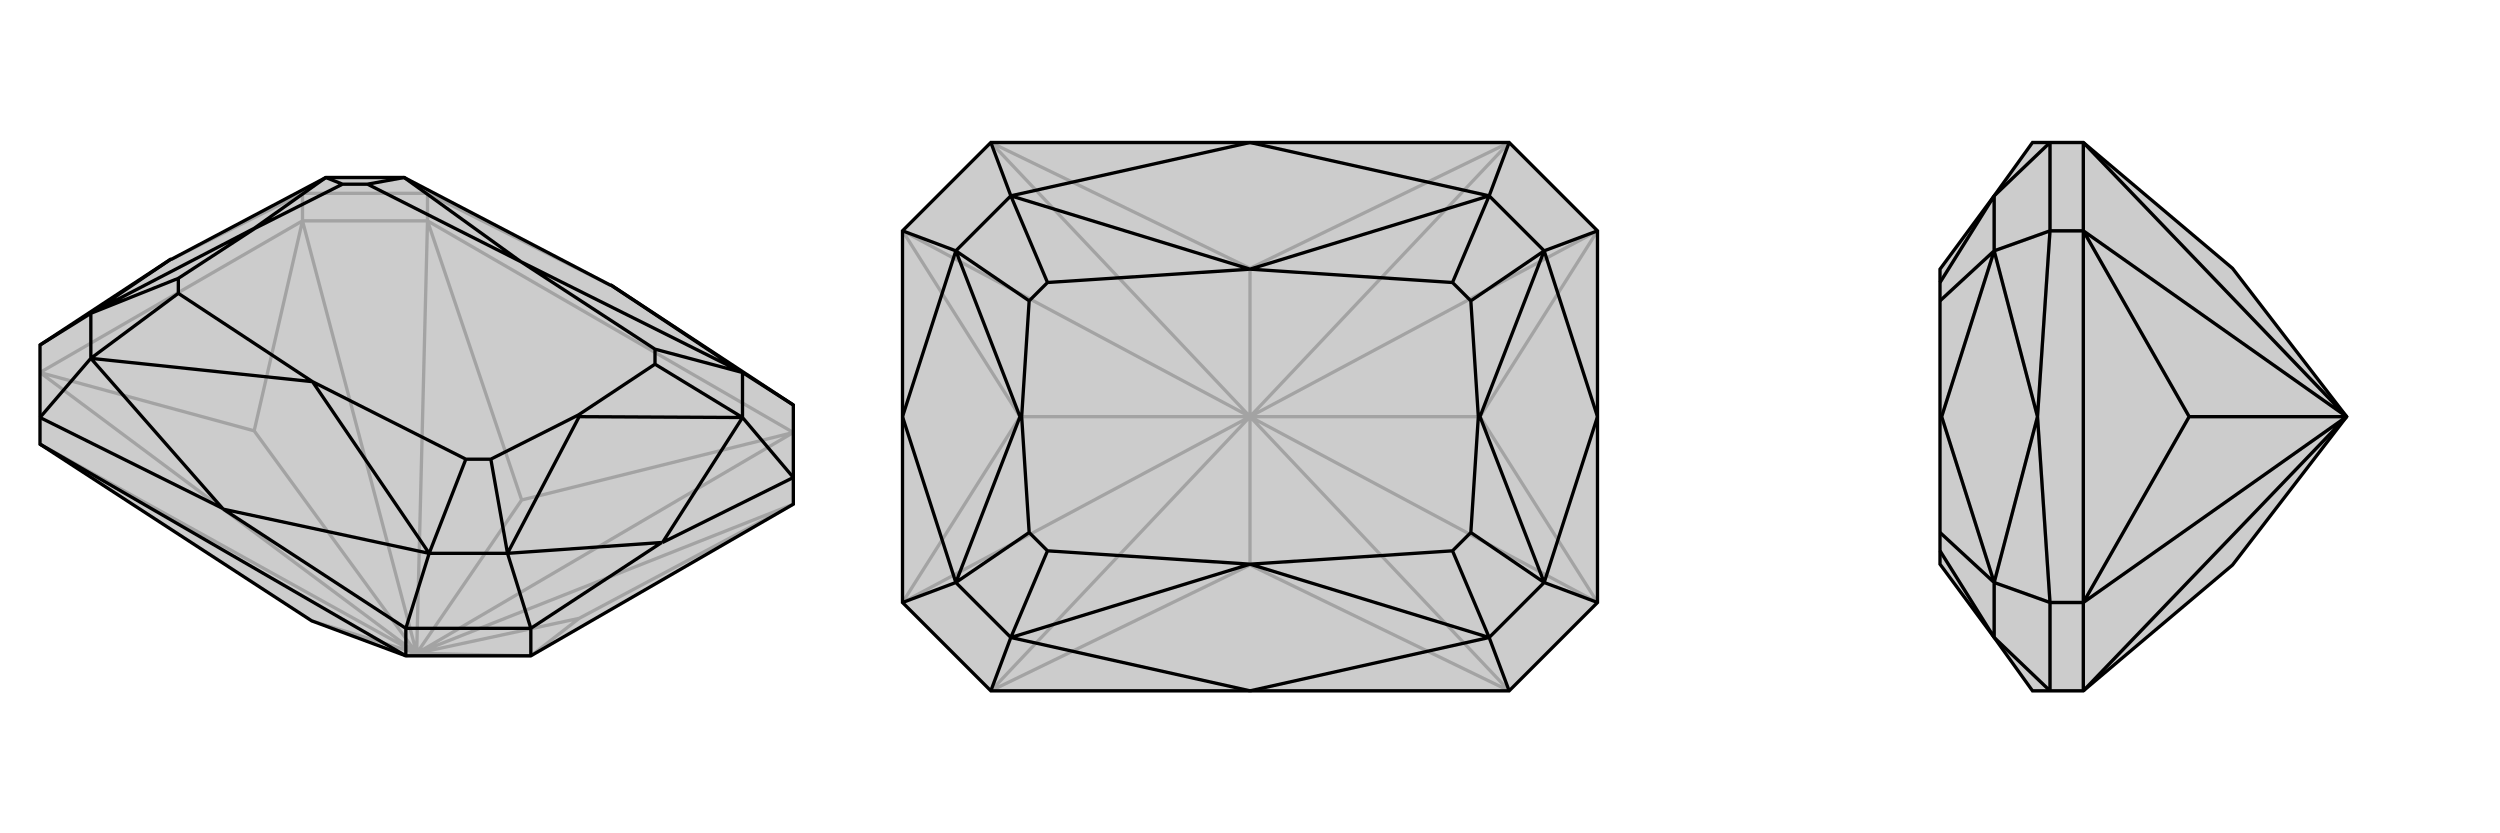 <svg xmlns="http://www.w3.org/2000/svg" viewBox="0 0 3000 1000">
    <g stroke="currentColor" stroke-width="4" fill="none" transform="translate(0 26)">
        <path fill="currentColor" stroke="none" fill-opacity=".2" d="M952,579L952,547L952,460L733,316L732,316L485,187L391,187L206,285L205,285L48,388L48,475L48,507L374,719L487,761L637,761z" />
<path stroke-opacity=".2" d="M500,758L637,761M500,758L695,716M500,758L952,579M500,758L363,239M500,758L305,491M500,758L48,421M500,758L487,761M500,758L952,493M500,758L513,239M500,758L626,574M500,758L48,507M500,758L374,719M363,239L513,239M363,239L363,206M952,493L626,574M513,239L626,574M637,761L695,716M952,579L695,716M363,239L305,491M48,421L305,491M363,239L48,421M513,239L513,206M952,493L513,239M732,316L513,206M513,206L363,206M513,206L485,187M363,206L206,285M363,206L391,187" />
<path d="M952,579L952,547L952,460L733,316L732,316L485,187L391,187L206,285L205,285L48,388L48,475L48,507L374,719L487,761L637,761z" />
<path d="M637,761L637,728M487,761L487,728M487,761L48,507M268,585L267,584M733,316L891,421M268,585L487,728M268,585L515,638M267,584L48,475M267,584L109,404M952,460L891,421M487,728L637,728M487,728L515,638M48,475L109,404M952,547L795,625M952,547L891,475M637,728L794,625M637,728L609,638M48,388L109,350M795,625L794,625M795,625L891,475M794,625L609,638M205,285L109,350M891,421L625,288M515,638L375,432M109,404L375,432M485,187L625,288M891,421L891,475M891,421L786,393M515,638L609,638M515,638L559,525M109,404L109,350M109,404L214,326M485,187L441,195M891,475L695,474M891,475L786,411M609,638L695,474M609,638L589,525M695,474L694,472M109,350L305,248M109,350L214,308M391,187L305,248M391,187L411,195M305,248L306,248M625,288L786,393M375,432L559,525M375,432L214,326M625,288L441,195M786,393L786,411M559,525L589,525M214,326L214,308M441,195L411,195M786,411L694,472M589,525L694,472M214,308L306,248M411,195L306,248" />
    </g>
    <g stroke="currentColor" stroke-width="4" fill="none" transform="translate(1000 0)">
        <path fill="currentColor" stroke="none" fill-opacity=".2" d="M500,171L189,171L83,277L83,500L83,500L83,723L189,829L500,829L500,829L811,829L917,723L917,500L917,500L917,277L811,171L500,171z" />
<path stroke-opacity=".2" d="M500,500L917,723M500,500L776,500M500,500L917,277M500,500L83,277M500,500L224,500M500,500L83,723M500,500L811,829M500,500L811,171M500,500L189,171M500,500L500,322M500,500L189,829M500,500L500,678M811,829L500,678M189,829L500,678M811,171L500,322M189,171L500,322M917,723L776,500M917,277L776,500M83,277L224,500M83,723L224,500" />
<path d="M500,171L189,171L83,277L83,500L83,500L83,723L189,829L500,829L500,829L811,829L917,723L917,500L917,500L917,277L811,171L500,171z" />
<path d="M500,171L787,235M500,829L787,765M500,829L213,765M500,171L213,235M811,171L787,235M811,829L787,765M189,829L213,765M189,171L213,235M917,277L853,301M917,723L853,699M83,723L147,699M83,277L147,301M917,500L853,301M917,500L853,699M83,500L147,699M83,500L147,301M787,235L500,323M787,765L500,677M213,765L500,677M213,235L500,323M787,235L853,301M787,235L743,339M787,765L853,699M787,765L743,661M213,765L147,699M213,765L257,661M213,235L147,301M213,235L257,339M853,301L776,500M853,301L765,361M853,699L776,500M853,699L765,639M776,500L774,500M147,699L224,500M147,699L235,639M147,301L224,500M147,301L235,361M224,500L226,500M500,323L743,339M500,677L743,661M500,677L257,661M500,323L257,339M743,339L765,361M743,661L765,639M257,661L235,639M257,339L235,361M765,361L774,500M765,639L774,500M235,639L226,500M235,361L226,500" />
    </g>
    <g stroke="currentColor" stroke-width="4" fill="none" transform="translate(2000 0)">
        <path fill="currentColor" stroke="none" fill-opacity=".2" d="M679,678L500,829L460,829L439,829L393,765L328,677L328,661L328,639L328,500L328,361L328,339L328,323L393,235L439,171L460,171L500,171L679,322L816,500z" />
<path stroke-opacity=".2" d="M816,500L500,277M816,500L627,500M816,500L500,723M816,500L500,171M816,500L500,829M500,277L500,171M500,277L460,277M500,723L500,829M500,723L460,723M500,277L627,500M500,723L627,500M500,277L500,723M460,829L460,723M460,829L393,765M460,171L460,277M460,171L393,235M460,723L445,500M460,723L393,699M460,277L445,500M460,277L393,301M445,500L445,500M445,500L393,699M445,500L393,301M393,765L393,699M393,765L328,661M393,235L393,301M393,235L328,339M393,699L330,500M393,699L328,639M393,301L330,500M393,301L328,361M330,500L328,500" />
<path d="M679,678L500,829L460,829L439,829L393,765L328,677L328,661L328,639L328,500L328,361L328,339L328,323L393,235L439,171L460,171L500,171L679,322L816,500z" />
<path d="M816,500L500,723M816,500L627,500M816,500L500,277M816,500L500,829M816,500L500,171M500,723L500,829M500,723L460,723M500,277L500,171M500,277L460,277M500,723L627,500M500,277L627,500M500,723L500,277M460,171L460,277M460,171L393,235M460,829L460,723M460,829L393,765M460,277L445,500M460,277L393,301M460,723L445,500M460,723L393,699M445,500L445,500M445,500L393,301M445,500L393,699M393,235L393,301M393,235L328,339M393,765L393,699M393,765L328,661M393,301L330,500M393,301L328,361M393,699L330,500M393,699L328,639M330,500L328,500" />
    </g>
</svg>